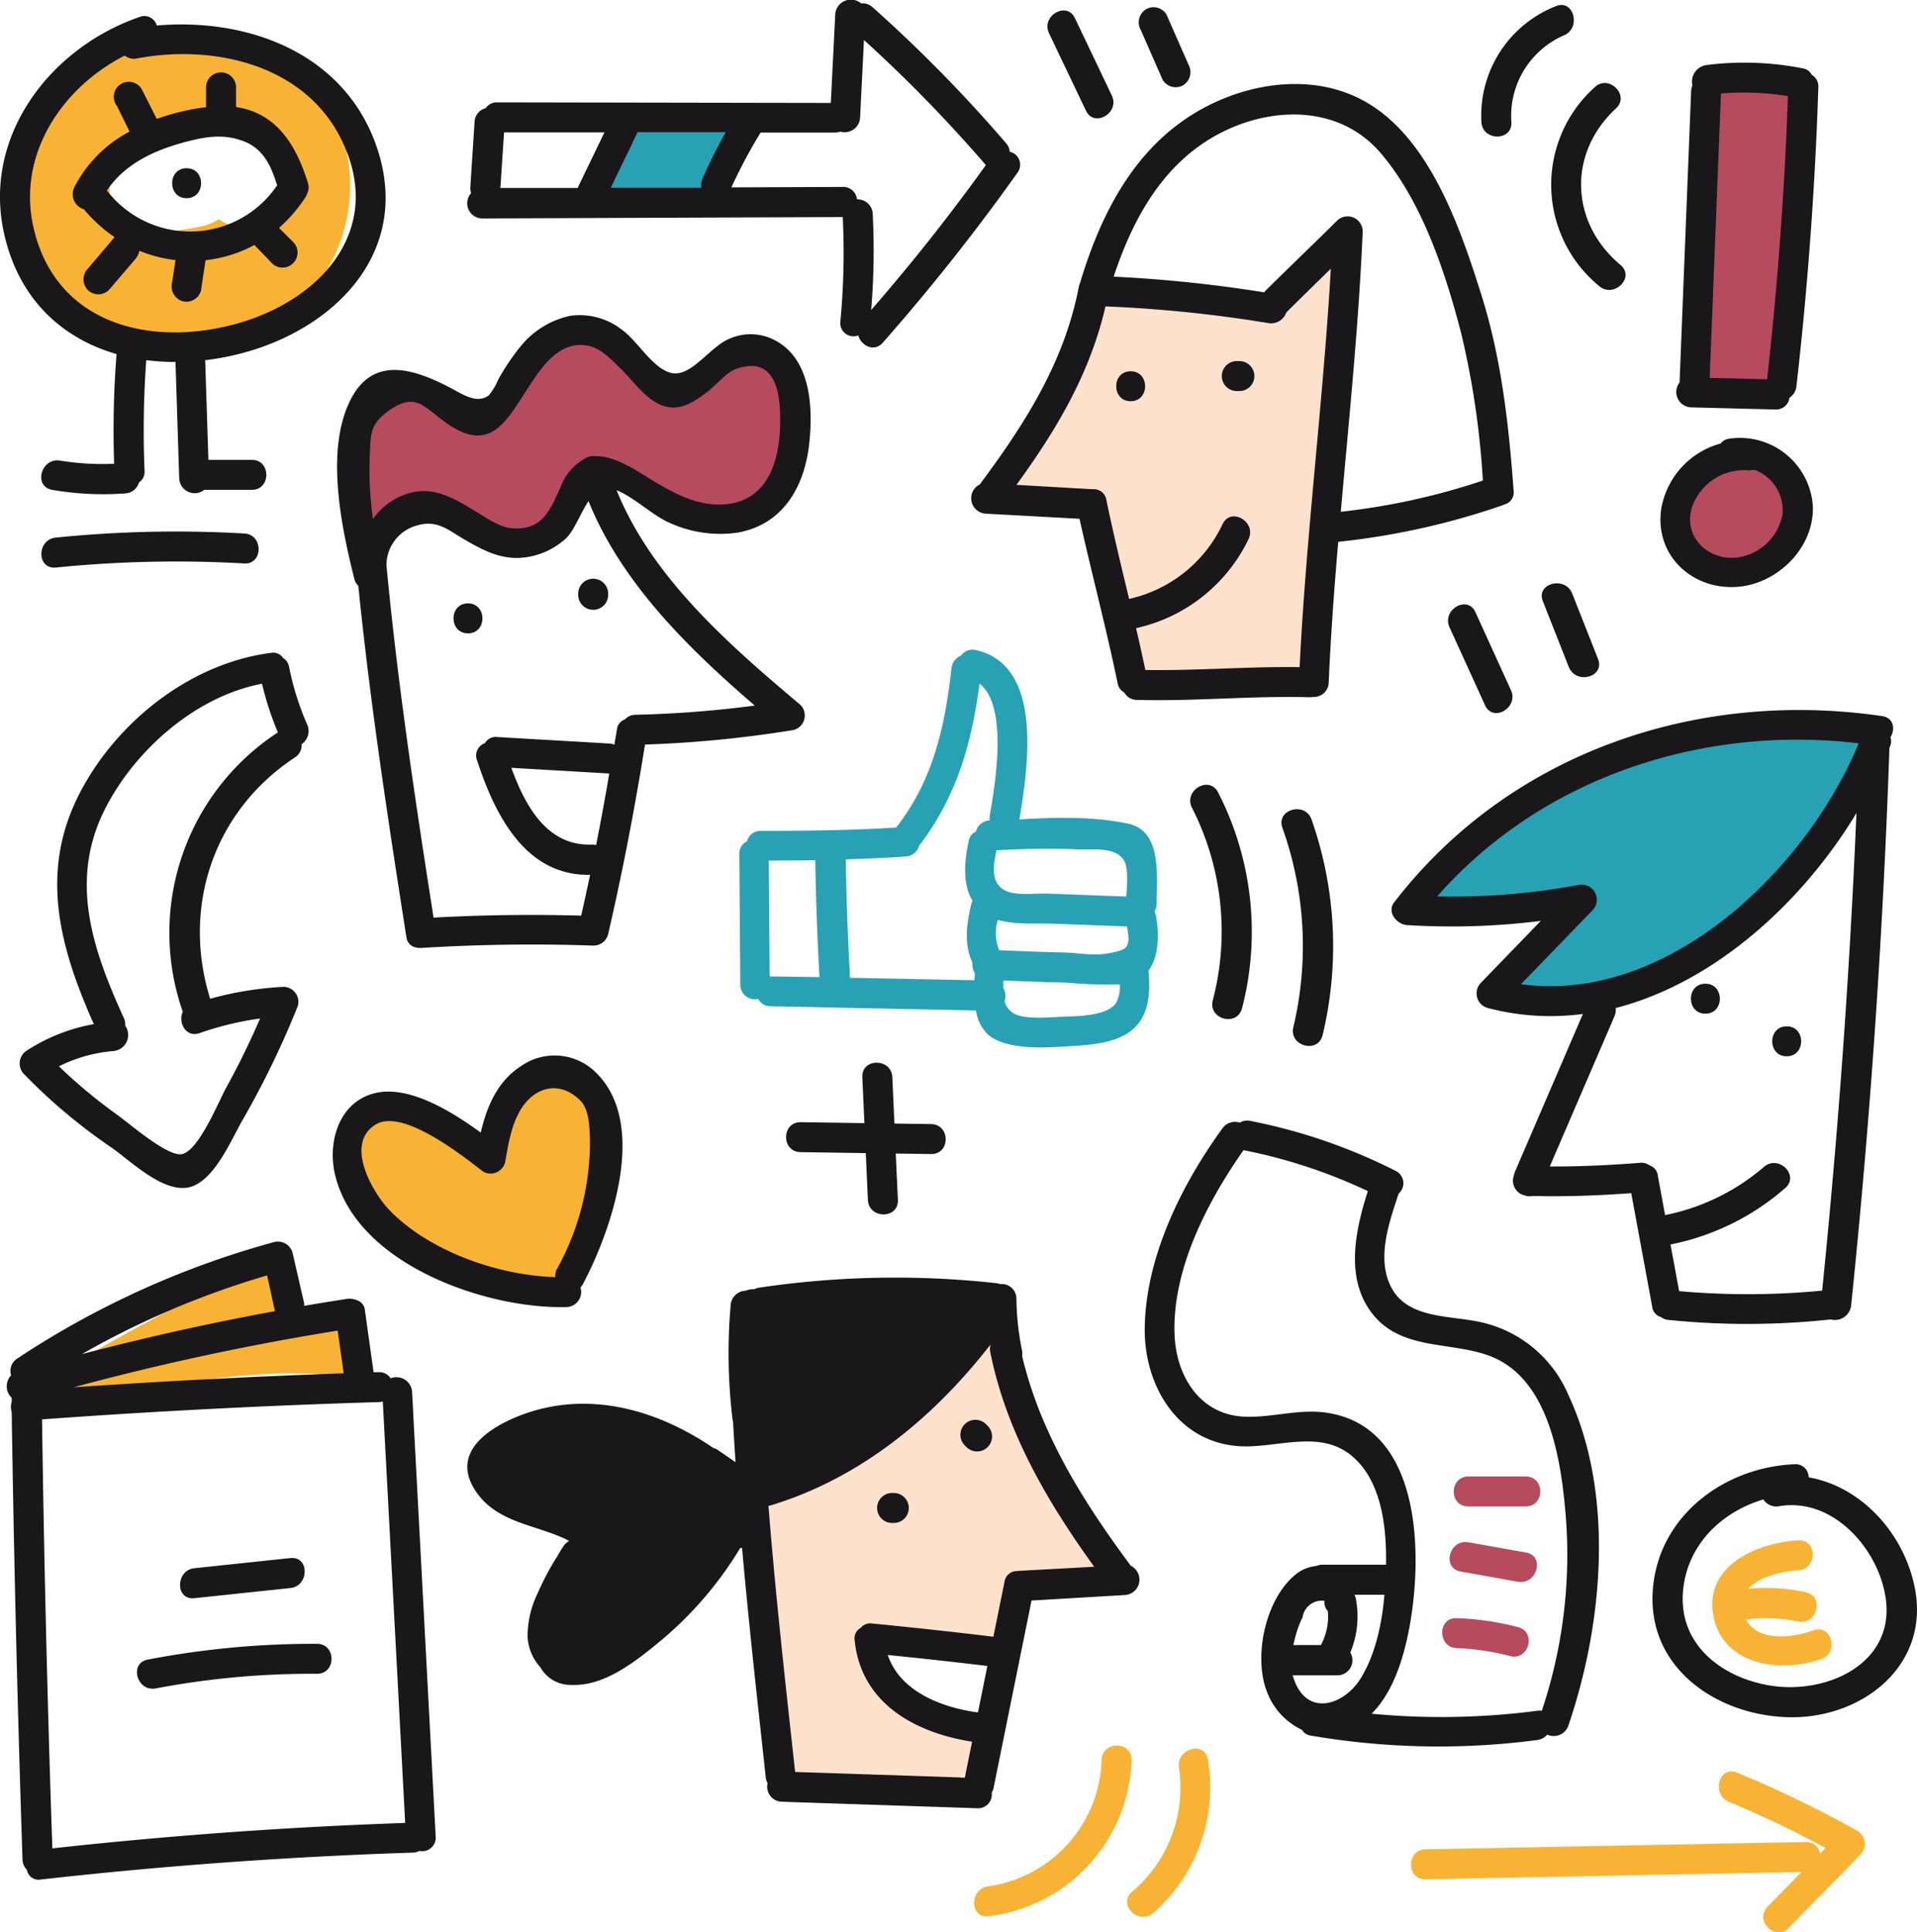 <svg xmlns="http://www.w3.org/2000/svg" viewBox="0 0 262.16 264.27"><defs><style>.cls-1{fill:#28a1b4;}.cls-2{fill:#f8b334;}.cls-3{fill:#a41f35;opacity:0.8;}.cls-4{fill:#fce2cd;}.cls-5{fill:#1a171b;}</style></defs><title>Asset 40</title><g id="Layer_2" data-name="Layer 2"><g id="Capa_1" data-name="Capa 1"><path class="cls-1" d="M86.33,16.91a43.77,43.77,0,0,0-5.7,11L97.17,28a2.79,2.79,0,0,0,1.74-.38,2.78,2.78,0,0,0,.8-1.4l3.38-10.12q-8.55.19-17.1-.28"/><path class="cls-2" d="M6.82,188.38Q22.76,178.91,39.57,171l.79,8,8.24.15a63,63,0,0,0,.64,9.6c-13.52-2.93-27.58,2.27-41.34.91-.77-.08-1.79-.72-1.32-1.33"/><path class="cls-2" d="M77.07,176a40.77,40.77,0,0,0,4.65-19.92c-.09-3.39-1.06-7.38-4.24-8.56-2.42-.9-5.22.33-6.91,2.28s-2.52,4.49-3.3,6.95q-7.18-3.38-14.62-6.18a2.44,2.44,0,0,0-1.6-.21,2.21,2.21,0,0,0-1,.92,11.89,11.89,0,0,0,2,15.34c3.86,3.24,8.38,6.88,13.25,8.16,4.19,1.11,9.06-.28,12.55,2.29"/><path class="cls-3" d="M233.34,13.15l-3.25,41a53.44,53.44,0,0,1,13,1.51A248.14,248.14,0,0,0,246,13.84c0-1.68-.31-3.72-1.86-4.35a4.25,4.25,0,0,0-2.31,0,87.36,87.36,0,0,0-9.37,2.18"/><path class="cls-3" d="M237.72,62.66A14.36,14.36,0,0,0,230,65.31a4.89,4.89,0,0,0-2.27,3.12,5.75,5.75,0,0,0,.65,2.88,15.18,15.18,0,0,0,2.83,4.85A7.85,7.85,0,1,0,236,62.87"/><path class="cls-2" d="M41.56,9.73A19.55,19.55,0,0,0,23.64,4.63,19.48,19.48,0,0,0,9.23,10,24.52,24.52,0,0,0,2.11,27.61c0,5,1.43,10.22,4.93,13.81,4.18,4.29,10.52,5.63,16.5,6a30.28,30.28,0,0,0,6.84-.2c8.58-1.42,15.48-9,17.09-17.56A22.52,22.52,0,0,0,41.56,9.73ZM38.33,28.19c-1.64,2.59-5.68,3.8-8.28,1.86l-.1-.08a6.51,6.51,0,0,1-1.82.84c-1.95.55-4,.63-5.93,1.19-6.72,1.91-10-7.9-4.24-11.12s12.78-5.22,18.5-1C39.08,21.84,40.18,25.27,38.33,28.19Z"/><path class="cls-4" d="M135.59,179.54A200.81,200.81,0,0,1,111,198.74c-2.93,1.94-6.08,4-7.41,7.26-.94,2.3-.83,4.88-.66,7.36a215.22,215.22,0,0,0,3.68,27.52,3.67,3.67,0,0,0,.76,1.87,3.72,3.72,0,0,0,2.44.83c4.41.39,8.82.79,13.24,1,2.74.12,5.66.13,8-1.33s3.55-4.94,1.78-7l-8.05-4c-3.19-1.59-6.95-4.37-5.94-7.79a77.61,77.61,0,0,0,18.43,1,32.16,32.16,0,0,0,2.4-9.36A60.87,60.87,0,0,0,153,215.7a97.35,97.35,0,0,1-17.52-36.52"/><path class="cls-5" d="M122,208.31h.23a2,2,0,0,0,0-4.1H122a2,2,0,0,0,0,4.1Z"/><path class="cls-5" d="M153.8,218.17a2.11,2.11,0,0,0,.85-4c-6.47-8.7-12.37-18.07-14.87-28.7a2.17,2.17,0,0,0,0-.7,37.26,37.26,0,0,1-.78-7.13,2,2,0,0,0-2.22-2,2.25,2.25,0,0,0-.54-.13,126.25,126.25,0,0,0-32.44.62,2,2,0,0,0-.64.21,2.44,2.44,0,0,0-1.16.2,2.12,2.12,0,0,0-2.08,2,75.77,75.77,0,0,0,.25,15.54,2.28,2.28,0,0,0,.08.35q.15,2.79.34,5.57l-2.45-1.69a1.59,1.59,0,0,0-.56-.24c-8-5.47-17.87-8.18-27.33-4.1-4,1.74-8.22,4.91-5.45,9.58,2.89,4.86,8.58,4.91,13,7.19l-.05.08a2.16,2.16,0,0,0-.66.62,14.43,14.43,0,0,0-.88,1.45l-.14.2a36.73,36.73,0,0,0-2.52,4.79,13.43,13.43,0,0,0-1.4,6,6.74,6.74,0,0,0,1.75,4.17,4.73,4.73,0,0,0,4.27,2.41c4.6.21,9-3.41,12.34-6.17A50.52,50.52,0,0,0,101.07,212a2.18,2.18,0,0,0,.11-.23l.3-.06c.93,10.47,2.1,20.92,3.24,31.37a2.19,2.19,0,0,0,.25.82,2.06,2.06,0,0,0,1.94,2.54l26.71.89a1.88,1.88,0,0,0,2-2.14,2,2,0,0,0,.26-.65q2.59-12.81,5.19-25.62Zm-66.7-10.94s0-.09,0-.14h0Zm46.64,27c-5-.68-10.67-2.88-12.33-7.86q6.82.68,13.62,1.5Zm5.37-19.34a1.71,1.71,0,0,0-1.74,1.47l-1.52,7.51q-8.28-1-16.59-1.81a1.67,1.67,0,0,0-1.54.59,1.63,1.63,0,0,0-.84,1.72c.87,8.63,8.31,12.65,16.06,13.86l-1,4.91-23.2-.77c-1.33-12.13-2.69-24.27-3.65-36.43l.19,0c12.31-3.69,22.36-12,30.15-22l0,.14a2.16,2.16,0,0,0,0,.87c2.16,10.84,7.8,20.48,14.21,29.35l-10.33.56Z"/><path class="cls-5" d="M134.84,194.8a2,2,0,1,0-2.9,2.9l.23.23a2,2,0,0,0,2.9-2.9Z"/><path class="cls-3" d="M49.9,72.81a39.7,39.7,0,0,1-.83-11.48c.27-3.64,1.87-8.05,5.5-8.41,4.17-.42,7.25,5,11.41,4.51S71.2,51.2,74.08,48a8.58,8.58,0,0,1,12.59.53c1.31,1.7,2.1,4,4.1,4.83,4.49,1.76,7.78-6.15,12.58-5.7a5.42,5.42,0,0,1,4.25,3.75,15.93,15.93,0,0,1,.56,5.92c-.09,3-.2,6.17-1.32,9s-3.48,5.38-6.49,5.85C95,73,91.11,67.69,86.48,65c-2-1.19-4.75-1.84-6.66-.45-2.26,1.65-2.11,5.17-3.91,7.31C73.86,74.3,70,74.16,67,73s-5.63-3.17-8.76-3.85-7.1.64-7.74,3.77"/><path class="cls-5" d="M79.07,81.21v.15a2,2,0,0,0,4.1,0v-.15a2,2,0,1,0-4.1,0Z"/><path class="cls-5" d="M64,82.53c-2.64,0-2.64,4.1,0,4.1S66.63,82.53,64,82.53Z"/><path class="cls-5" d="M105.28,46.22a7.13,7.13,0,0,0-5.61.15c-2.69,1.15-5.25,5.4-8,4.61-2.54-.73-4.51-4.41-6.7-5.94a9.36,9.36,0,0,0-7-1.84,11.94,11.94,0,0,0-6.73,4.12,31,31,0,0,0-3.1,4.59,8.72,8.72,0,0,1-1.29,2.16c-1.66,1.24-3.57-.15-5.37-1.08-4.82-2.5-10.47-4.44-13.56,1.73-3.46,6.89-1.24,17.33.52,24.4a1.93,1.93,0,0,0,.56,1c1.63,16.12,4.06,32,6.58,48.07A1.6,1.6,0,0,0,57,129.61a2.1,2.1,0,0,0,.59.05c7.86-.48,15.69-.6,23.56-.32a2.07,2.07,0,0,0,2-1.5c2-8.63,3.66-17.28,5.06-26a158.48,158.48,0,0,0,20.36-2,2.06,2.06,0,0,0,.9-3.42c-9.66-8.13-20.3-17.37-25.15-29.37,2.35.93,5,3.49,7.16,4.42a16.65,16.65,0,0,0,9.4,1.38c6-1.07,8.95-5.94,9.72-11.62C111.26,56,111.05,48.59,105.28,46.22ZM81.52,115.59a2.11,2.11,0,0,0-.6-.07c-6.16.23-9.12-5.38-11-10.5l13.4.78h0C82.77,109.07,82.17,112.33,81.52,115.59Zm21.7-19.08a151.49,151.49,0,0,1-16.33,1.26,1.93,1.93,0,0,0-1.43.63,1.62,1.62,0,0,0-1.09,1.38c-.11.7-.24,1.39-.35,2.08a2.16,2.16,0,0,0-.69-.16L68,100.81a1.73,1.73,0,0,0-1.69.84A1.79,1.79,0,0,0,65.24,104c2.39,7.3,6.55,15.85,15.46,15.65-.39,1.86-.8,3.73-1.22,5.59q-10.11-.28-20.19.27c-2.51-16.06-4.91-32-6.44-48.19A5.64,5.64,0,0,1,57,71.88c2.58-.76,4,.37,6.07,1.65C65.58,75,68,76.42,71,76.31a10.19,10.19,0,0,0,6.3-2.58c1.16-1,2.05-3.48,3.18-5.19C85,79.73,94.11,88.66,103.22,96.51ZM98.94,69c-4.2.24-7.9-2.17-11.31-4.28-2.38-1.47-4.39-2.37-6.12-2.31a2.33,2.33,0,0,0-1.68.4,7.36,7.36,0,0,0-3.16,3.79c-1.35,2.92-2.34,5.83-6.34,5.68-1.92-.07-3.59-1.31-5.16-2.26-2.5-1.51-5.17-3.22-8.23-2.78A9,9,0,0,0,51,71a49.56,49.56,0,0,1-.45-8.24C50.7,59.3,50.51,58,53.42,56,56.9,53.67,58,55.69,61,57.83c6.23,4.41,8.32-.41,11.55-5.29,1.77-2.67,4.2-6.12,8.07-5.2,1.72.41,3.13,2,4.33,3.15,1.79,1.76,3.7,4.67,6.36,5.18,2.08.4,3.9-.92,5.46-2.1,1.17-.89,2.54-2.64,3.92-3.12,5.31-1.85,6,3.26,6,6.76C106.76,62.5,105.28,68.61,98.94,69Z"/><path class="cls-1" d="M255.39,99.3a71.16,71.16,0,0,0-50.08,12.08c-4.75,3.33-9.21,7.42-11.48,12.75a171.29,171.29,0,0,0,22.79-.31A35.14,35.14,0,0,0,205,135.51a47.27,47.27,0,0,0,52.13-36.64"/><path class="cls-5" d="M190.64,123.45c-1,1.33.4,3,1.77,3.08a98.22,98.22,0,0,0,18.3-.57l-8.2,8.48a2.07,2.07,0,0,0,.9,3.42,33.66,33.66,0,0,0,13.06.83l-9.39,21.81s0,.08,0,.12a2.12,2.12,0,0,0-.1.32v0a2.07,2.07,0,0,0,1.6,2.59,1.77,1.77,0,0,0,1,.05c4.49.12,9-.05,13.5-.38l2.87,15.55a1.67,1.67,0,0,0,1.19,1.4,2.1,2.1,0,0,0,1.05.39,106.2,106.2,0,0,0,22.17-.07,2.23,2.23,0,0,0,2.79-1.89q3.93-38,5.24-76.28l.08-.2a1.76,1.76,0,0,0,.06-1.25c.67-1.09.47-2.66-1.12-2.9C232.07,94.24,206.42,102.94,190.64,123.45Zm58.55,53.08a105.68,105.68,0,0,1-19.56.07l-1.18-6.38a33.82,33.82,0,0,0,15.69-7.72c2-1.73-.91-4.61-2.9-2.9a29.6,29.6,0,0,1-13.53,6.6l-1-5.42a1.67,1.67,0,0,0-1.17-1.4,1.79,1.79,0,0,0-1.26-.33c-4.1.32-8.23.52-12.34.5L220.79,139a2.14,2.14,0,0,0,.16-1.12c13.57-3.5,25.56-14.47,32.93-26.67Q252.5,143.91,249.19,176.53Zm5-74.86C247,119,228,137.35,208,134.62l9.82-10.15a2.07,2.07,0,0,0-2-3.42,93.49,93.49,0,0,1-19.28,1.56C210.85,106.33,232.83,99.13,254.19,101.67Z"/><path class="cls-5" d="M233.22,134.55c-2.64,0-2.64,4.1,0,4.1S235.86,134.55,233.22,134.55Z"/><path class="cls-5" d="M244.34,144.48c2.64,0,2.64-4.1,0-4.1S241.7,144.48,244.34,144.48Z"/><path class="cls-4" d="M183,32.43q-3.22,3.76-6.78,7.2a7.93,7.93,0,0,1-3.15,2.15,8.22,8.22,0,0,1-3,.1l-19.55-1.82q-7,15.17-15,29.82l13.05.66a2.88,2.88,0,0,1,3.34,3l3.84,20.72a143.81,143.81,0,0,1,24.78-1.75c-4-20.07,4.88-40.65,3.15-61"/><path class="cls-5" d="M152.84,93.44a1.75,1.75,0,0,0,.93,1.29,1.92,1.92,0,0,0,1.7,1c7.88.22,15.75-.58,23.63-.36a2.17,2.17,0,0,0,.53-.05,2,2,0,0,0,2.08-2c.28-6.42.75-12.82,1.3-19.21a100.86,100.86,0,0,0,22.48-5l.22-.1A1.7,1.7,0,0,0,207,67.17c-.67-9.12-1.67-18.16-4.44-26.92-2.87-9.1-7.08-21.51-16-26.43-7.77-4.29-17.81-2.22-24.77,2.69-7.51,5.29-11.56,13.72-14.12,22.3a2.22,2.22,0,0,0-.14.45c-2,10.31-7.34,18.67-13.54,27a2.11,2.11,0,0,0,.85,4l12.79.7C149.29,78.43,151.28,85.88,152.84,93.44Zm11.53-73.73c7.37-5.07,18.13-6.13,24.43,1.21,5.68,6.62,8.91,16.45,11.06,24.81a115.58,115.58,0,0,1,2.93,20A93.09,93.09,0,0,1,183.36,70c1.13-12.78,2.45-25.55,3-38.38a2.07,2.07,0,0,0-3.5-1.45c-3.31,3.3-6.7,6.51-10,9.81a187.86,187.86,0,0,0-20.56-2.14C154.62,30.83,158.14,24,164.37,19.71Zm-13.19,22.2a181.51,181.51,0,0,1,22.31,2.29,2.19,2.19,0,0,0,2.41-1.45c2-2,4.06-4,6.1-6C180.94,55,178.63,73,177.73,91.25c-7-.1-14.06.5-21.1.39q-.6-2.87-1.27-5.72a22.43,22.43,0,0,0,15.38-12.17c1.14-2.36-2.39-4.45-3.54-2.07a18.62,18.62,0,0,1-12.79,10.24c-1.08-4.5-2.17-9-3.11-13.54a1.72,1.72,0,0,0-1.73-1.47l-.24,0L139,66.32C144.48,58.8,149.08,51.06,151.18,41.91Z"/><path class="cls-5" d="M154.62,54.88c2.64,0,2.64-4.1,0-4.1S152,54.88,154.62,54.88Z"/><path class="cls-5" d="M169.14,53.49h.35a2,2,0,0,0,0-4.1h-.35a2,2,0,0,0,0,4.1Z"/><path class="cls-1" d="M135.18,141.56c2.54,2.1,7.79,1.75,10.82,1.56s7.09-.36,9.31-2.7c1.92-2,2-5,1.75-7.66,1.5-2,1.45-5.27,1-7.6a2.15,2.15,0,0,0-.17-.49,2,2,0,0,0,.28-1c0-3.78.79-10-3.87-11s-9.92-.89-14.89-.59c1.18-7.14,3.31-21-5.89-23.15a1.94,1.94,0,0,0-2.09.74,2.11,2.11,0,0,0-1.31,1.75c-.9,8-2.5,15.3-7.56,21.77l0,0c-6.17.39-12.33.45-18.51.46a1.87,1.87,0,0,0-1.89,1.43,1.83,1.83,0,0,0-1.05,1.75l.13,17.86a2,2,0,0,0,2.45,1.95,1.9,1.9,0,0,0,1.72,1l28.06.57A5.59,5.59,0,0,0,135.18,141.56Zm17.45-4.38c-1.21,1.84-5.5,1.81-7.34,1.89s-5.07.39-6.57-.41a2.66,2.66,0,0,1-1.33-1.71,2.32,2.32,0,0,0-.19-1.84c0-.34,0-.68.06-1,2.84.12,5.68.23,8.53.29a62.74,62.74,0,0,0,7.34.24A4.48,4.48,0,0,1,152.63,137.18Zm-1-6.8c-1.75.38-4.07,0-5.87-.09-3-.07-6.08-.18-9.12-.32a6.12,6.12,0,0,1-.18-4.15c2.41.7,5.28.44,7.66.53l10,.37C154.74,129.84,154,129.89,151.66,130.39Zm-4.08-14.2c1.87.08,5-.39,6.16,1.5.61,1,.42,3.33.33,4.95l-10.7-.4c-1.63-.06-4.1.29-5.62-.31-2.42-1-1.83-3.65-1.45-5.62C140.07,116.1,143.82,116,147.58,116.19Zm-42.22,17.37h-.08q-.06-7.92-.12-15.84,3.18,0,6.36-.06.13,8,.58,16ZM133,123.22a2.15,2.15,0,0,0-.19.51c-.62,2.69-1,5.38.17,7.92a2.32,2.32,0,0,0,.33,1.43c0,.33,0,.68-.06,1l-17-.34q-.46-8.09-.59-16.2c2.73-.08,5.46-.19,8.18-.39a2,2,0,0,0,1.86-1.48c5.16-6.74,7.17-14,8.26-22.17,4.08,3.2,2,14.49,1.39,18.09a2.21,2.21,0,0,0,0,.63h0a2,2,0,0,0-1.87,1.51,1.7,1.7,0,0,0-1,1.33C131.87,117.76,131.62,120.94,133,123.22Z"/><path class="cls-5" d="M210.23,238a2.13,2.13,0,0,0,1.37-.74,2.11,2.11,0,0,0,2.88-1.23c4.73-13.83,6.37-31.61,0-45.24a17,17,0,0,0-12.88-10.12c-3.84-.71-9.12-.5-11.28-4.48s-.34-9,.95-12.93a1.88,1.88,0,0,0-.39-3.1A76.3,76.3,0,0,0,171,153.32a2,2,0,0,0-1.45.23,2.11,2.11,0,0,0-2.38.79c-5.59,7.71-10.5,17.59-10.62,27.32-.1,7.75,4.37,15.44,12.65,16.13,5.14.43,11.09-2.37,15.56,1.26,4,3.24,4.79,9.26,4.79,14.07,0,.29,0,.6,0,.9h-8.68a2.08,2.08,0,0,0-.85.17,5.35,5.35,0,0,0-2.83,1.16c-4.24,3.44-5.93,11.63-3.74,16.51a9.38,9.38,0,0,0,4.59,4.74,1.69,1.69,0,0,0,1.25.8A103.48,103.48,0,0,0,210.23,238Zm-32.09-16.85a2.67,2.67,0,0,1,3-2.19,1.71,1.71,0,0,0,.45,1.41,8.19,8.19,0,0,1-.95,4.64h-3.76c.06-.32.13-.62.21-.92A15,15,0,0,1,178.14,221.19Zm-1.35,8h6.16a2.06,2.06,0,0,0,1.71-3.12,12.79,12.79,0,0,0,.76-7.34,2.06,2.06,0,0,0-.19-.56h4.1c-.35,4-1.22,8.11-3.23,11.41-2.24,3.67-7.4,5.44-9.2,0C176.86,229.43,176.82,229.29,176.79,229.14Zm10.78,5.26c3-3,4.39-7.7,5.14-11.64,1.87-9.86,1.86-27.73-11.44-29.56-3.8-.52-7.5.77-11.28.55-6-.36-9.14-5.62-9.36-11.19-.36-8.84,4.43-18.14,9.43-25.25a72.48,72.48,0,0,1,17,5.6c-1.68,5.24-3.1,11.69.39,16.47,3.86,5.29,10.43,4.07,15.91,5.94,8.54,2.91,10.15,14.47,10.78,22.2A67.21,67.21,0,0,1,210.85,234a2,2,0,0,0-.63,0A100.81,100.81,0,0,1,187.57,234.4Z"/><path class="cls-3" d="M200.79,206.05h7.87c2.64,0,2.64-4.1,0-4.1h-7.87C198.15,202,198.14,206.05,200.79,206.05Z"/><path class="cls-3" d="M208.71,212.36l-7.9-1.41c-2.58-.46-3.69,3.49-1.09,4l7.9,1.41C210.2,216.77,211.3,212.82,208.71,212.36Z"/><path class="cls-3" d="M207.61,222.56a38.79,38.79,0,0,0-8.4-1.23c-2.64-.1-2.63,4,0,4.1a33.56,33.56,0,0,1,7.31,1.09C209.07,227.18,210.16,223.23,207.61,222.56Z"/><path class="cls-5" d="M261.91,217.45c-1.37-7.51-7.23-14.1-14.56-15.38a1.81,1.81,0,0,0-2-1.79c-9.75.44-18.78,7.27-19.34,17.53-.57,10.48,8.9,16.83,18.58,17.07C254.47,235.13,263.82,228,261.91,217.45Zm-20,13.07c-6.51-1.13-12.29-5.58-11.76-12.71.47-6.43,5.23-11,11-12.72a2.1,2.1,0,0,0,2.15.93c7.24-1.24,13.41,5.61,14.53,12.26C259.4,227.52,249.78,231.88,241.91,230.52Z"/><path class="cls-2" d="M248,223c-2.8,1-7.58,1.65-9.22-1.48a20.8,20.8,0,0,1,7.1.27c2.57.55,3.67-3.4,1.09-4a25.87,25.87,0,0,0-7.88-.48c1.54-1.75,4.84-2.4,6.83-2.52,2.62-.15,2.64-4.25,0-4.1-5.46.31-12.77,3.33-11.63,10.13,1.18,7,9.23,8.09,14.79,6.08C251.54,226.08,250.48,222.11,248,223Z"/><path class="cls-5" d="M127.32,153.75l-5-.07-.29-6.35c-.12-2.63-4.22-2.64-4.1,0l.28,6.29-8.73-.13c-2.64,0-2.64,4.06,0,4.1l8.92.13.29,6.41c.12,2.63,4.22,2.64,4.1,0l-.29-6.35,4.82.07C130,157.89,130,153.79,127.32,153.75Z"/><path class="cls-5" d="M231.23,55.72l11.54.29a1.84,1.84,0,0,0,1.95-1.61,2.09,2.09,0,0,0,.95-1.55q2.33-20.39,3-40.9a1.79,1.79,0,0,0-.89-1.7,1.72,1.72,0,0,0-1.29-.91,41.29,41.29,0,0,0-13.15-.44,2.29,2.29,0,0,0-1.89,2.79,2.13,2.13,0,0,0-.18.78l-1.58,39.84A2.11,2.11,0,0,0,231.23,55.72Zm13.28-42.58q-.69,19.42-2.85,38.74l-7.85-.2,1.54-38.89A37.49,37.49,0,0,1,244.51,13.15Z"/><path class="cls-5" d="M238.12,80.22c5.31-.68,10-5.5,9.8-11A10,10,0,0,0,236.5,60a1.66,1.66,0,0,0-1.18.66,11.22,11.22,0,0,0-8.12,8.84C226.16,76.1,231.71,81,238.12,80.22Zm-6.67-11a7.53,7.53,0,0,1,7.66-4.89,2,2,0,0,0,.75-.1,5.93,5.93,0,0,1,3.91,6.06,7.27,7.27,0,0,1-6.53,6C233.27,76.51,230.09,73.18,231.44,69.2Z"/><path class="cls-5" d="M203.09,96.47c1.09,2.4,4.63.32,3.54-2.07l-4.86-10.67c-1.09-2.4-4.63-.32-3.54,2.07Z"/><path class="cls-5" d="M211,82.25l3.55,9c1,2.43,4.93,1.37,4-1.09l-3.55-9C214,78.73,210,79.79,211,82.25Z"/><path class="cls-5" d="M71.33,145.77c-3.3,2.1-4.73,5.53-5.59,9.14-4.37-3.17-10.63-7-15.42-5.09-4.21,1.65-5.47,6.74-4.51,10.81,2.88,12.29,20.62,18.44,31.67,18.15a2.06,2.06,0,0,0,1.9-2.68,2.12,2.12,0,0,0,.35-.48c3.91-7.41,9-22,1.68-29A8,8,0,0,0,71.33,145.77Zm4.85,27.78a2,2,0,0,0-.24,1.13c-7.83-.22-17.24-3.53-22.68-9.16-2.2-2.28-6.26-9.05-1.87-11.72,3.7-2.25,11.92,4.33,14.68,6.45a2.06,2.06,0,0,0,3-1.23c.46-2.6.87-5.36,2.36-7.6,2-2.93,5.36-3.56,8-.81,1.24,1.29,1.22,4.17,1.25,5.72A35.89,35.89,0,0,1,76.18,173.55Z"/><path class="cls-5" d="M53.42,188.53a1.79,1.79,0,0,0-1.66-.84l-.67,0-1.2-8.59c-.17-1.18-1.55-1.58-2.52-1.43q-2.89.45-5.78.94a2.26,2.26,0,0,0,0-.37L40,171.32a2.08,2.08,0,0,0-2.52-1.43A121.35,121.35,0,0,0,2.36,185.82a2,2,0,0,0-.84,2.3,2.18,2.18,0,0,0,.08,3.08c0,.18,0,.36,0,.54a2.35,2.35,0,0,0,0,1.4q.46,30.62,1.48,61.22a2,2,0,0,0,.6,1.39,1.62,1.62,0,0,0,1.89,1.33q25.37-2.85,50.89-3.68a2.09,2.09,0,0,0,.9-.23,1.85,1.85,0,0,0,2.22-2l-3.23-60.87A2.14,2.14,0,0,0,53.42,188.53Zm-1.07,3.15,3.06,57.66q-24.19.83-48.25,3.48-1-29.33-1.41-58.68,23-1.67,46-2.36A2.16,2.16,0,0,0,52.35,191.69Zm-42.23-1.94A353.7,353.7,0,0,1,46.18,182l.82,5.84Q28.54,188.49,10.12,189.75Zm1.07-4.52a117.49,117.49,0,0,1,25.34-10.77l1.07,4.89Q24.28,181.78,11.18,185.22Z"/><path class="cls-5" d="M26.57,218.6l13.14-1.39c2.6-.27,2.63-4.38,0-4.1L26.57,214.5C24,214.78,23.94,218.88,26.57,218.6Z"/><path class="cls-5" d="M21.3,230.94a114.1,114.1,0,0,1,22.06-2c2.64,0,2.64-4.08,0-4.1A119.84,119.84,0,0,0,20.21,227C17.62,227.48,18.72,231.43,21.3,230.94Z"/><path class="cls-2" d="M150.65,240.73A18,18,0,0,1,135.18,258c-2.59.32-2.62,4.42,0,4.1a22.22,22.22,0,0,0,19.57-21.32C154.82,238.1,150.72,238.1,150.65,240.73Z"/><path class="cls-2" d="M161.23,241.76a18.64,18.64,0,0,1-6.42,17c-2,1.74.92,4.63,2.9,2.9a22.82,22.82,0,0,0,7.47-21C164.78,238.08,160.83,239.18,161.23,241.76Z"/><path class="cls-2" d="M254.05,250.45a150.51,150.51,0,0,0-16.53-8c-2.44-1-3.5,3-1.09,4a140.18,140.18,0,0,1,13.22,6.32l-.76.77a1.84,1.84,0,0,0-1.94-1.59l-52,1c-2.64.05-2.64,4.15,0,4.1l51.42-1-4.64,4.74c-1.85,1.89,1.05,4.79,2.9,2.9l9.77-10A2.07,2.07,0,0,0,254.05,250.45Z"/><path class="cls-5" d="M42,99.08a37.88,37.88,0,0,1-2.47-7.9A1.77,1.77,0,0,0,38.71,90a1.59,1.59,0,0,0-1.65-.7c-11,1.41-21.1,9.4-26.16,19.19-5.6,10.82-2.7,21.17,1.93,31.59a24.8,24.8,0,0,0-9.14,3.6,2.08,2.08,0,0,0-.42,3.22,76.9,76.9,0,0,0,12,10.08c2.69,1.88,7.47,6.64,11.07,5.27,3.2-1.22,5.33-6.47,6.9-9.17a122.41,122.41,0,0,0,7.5-15.51,2.06,2.06,0,0,0-2-2.59,46.31,46.31,0,0,0-10,1.63c-3.9-12.51.43-25.64,11.58-33a2,2,0,0,0,.93-1.82A2.17,2.17,0,0,0,42,99.08ZM25,138.4c-.68,1.43.39,3.56,2.29,2.91a42.32,42.32,0,0,1,8.28-2c-1.38,3.18-2.89,6.3-4.57,9.34-1.2,2.19-3.77,8.63-6.07,9.2-1.93.48-7.21-4.17-9-5.44a70.64,70.64,0,0,1-7.87-6.56,20.36,20.36,0,0,1,7.5-2.09,2.21,2.21,0,0,0,1.57-3.46,2.13,2.13,0,0,0-.19-1.05c-4.3-9.42-7.56-18.9-2.51-28.73,4.11-8,12.36-15.28,21.4-17A42.65,42.65,0,0,0,38,100.18,32.73,32.73,0,0,0,25,138.4Z"/><path class="cls-5" d="M15.94,48.43a132.93,132.93,0,0,0-.33,15A35.8,35.8,0,0,1,8.21,63c-2.58-.43-3.69,3.52-1.09,4a41,41,0,0,0,10,.49A2.05,2.05,0,0,0,19,66a1.77,1.77,0,0,0,.77-1.62A132.9,132.9,0,0,1,20,49.26a30.87,30.87,0,0,0,4,.25l.51,16A2.12,2.12,0,0,0,27.94,67h6.5c2.64,0,2.64-4.1,0-4.1H28.5l-.44-13.63a36.8,36.8,0,0,0,5-.95C46.33,44.8,56.57,33.9,51.34,19.6,46.76,7.1,33.73,2.43,21.44,3.49a1.76,1.76,0,0,0-2.35-1.17C7,6.49-2.23,18.37.47,31.53,2.38,40.79,8.41,46.26,15.94,48.43ZM17.06,7.6A2,2,0,0,0,18.7,8c10.55-2,23.1.83,28.1,11.32,5.9,12.36-3.22,22-14.86,25.07S7.58,44.25,4.58,31.12C2.32,21.17,8.44,12,17.06,7.6Z"/><path class="cls-5" d="M11.48,28.63a20.37,20.37,0,0,0,4.22,3.83l-.05,0L12,36.76a2.1,2.1,0,0,0,0,2.9,2.07,2.07,0,0,0,2.9,0l3.62-4.24a2.41,2.41,0,0,0,.54-1.12A18.44,18.44,0,0,0,24,35.57l-.47,3.11a2.12,2.12,0,0,0,1.43,2.52,2.07,2.07,0,0,0,2.52-1.43l.63-4.18a18.12,18.12,0,0,0,6.68-2.08L37.19,36a2.05,2.05,0,1,0,2.9-2.9l-1.93-1.93A20.45,20.45,0,0,0,41.76,27a2.09,2.09,0,0,0,.26-.56A1.85,1.85,0,0,0,42.1,25c-1.77-5.75-4.67-9.6-9.82-10.36,0,0,0-.08,0-.12V11.95a2,2,0,1,0-4.1,0v2.62s0,.08,0,.12l-.29,0a32.49,32.49,0,0,0-6.46,1.57l-1.94-3.85A2.05,2.05,0,1,0,16,14.5L17.72,18a17.71,17.71,0,0,0-7.58,7.66A2.16,2.16,0,0,0,11.48,28.63Zm13.64-9.15c2.84-.76,5.31-1.23,8.1-.2s3.83,3.35,4.68,6.07a14.36,14.36,0,0,1-23.28.71C17,22.51,20.9,20.62,25.13,19.48Z"/><path class="cls-5" d="M25.52,27.11c2.64,0,2.64-4.1,0-4.1S22.88,27.11,25.52,27.11Z"/><path class="cls-5" d="M7.64,77.63a163.23,163.23,0,0,1,25.75-.56c2.64.15,2.63-4,0-4.1a163.23,163.23,0,0,0-25.75.56C5,73.79,5,77.89,7.64,77.63Z"/><path class="cls-5" d="M163,110.47a37.22,37.22,0,0,1,2.85,26.37c-.65,2.56,3.3,3.65,4,1.09a41.73,41.73,0,0,0-3.26-29.53C165.37,106,161.83,108.12,163,110.47Z"/><path class="cls-5" d="M176.87,140.51c-.6,2.57,3.35,3.66,4,1.09a52.21,52.21,0,0,0-1.51-29.51c-.86-2.47-4.83-1.41-4,1.09A48.1,48.1,0,0,1,176.87,140.51Z"/><path class="cls-5" d="M65.93,29.88l49.32-.19h0A98.91,98.91,0,0,1,114.92,44a1.81,1.81,0,0,0,2.45,1.88c.39,1.38,2.15,2.35,3.35,1a284.07,284.07,0,0,0,18.44-23.28,1.81,1.81,0,0,0-1.07-2.84,2.07,2.07,0,0,0-.52-1.19A195.5,195.5,0,0,0,119.34,1a2,2,0,0,0-1.57-.53A2.15,2.15,0,0,0,114.22,2l-.6,12.08L68,14a1.85,1.85,0,0,0-1.59.8,2,2,0,0,0-1.51,1.87l-.58,8.92a2,2,0,0,0,.11.83A2.07,2.07,0,0,0,65.93,29.88Zm2.51-4.29.49-7.48,13.73,0-3.55,7.35a2.27,2.27,0,0,0-.09.25l-10.61,0C68.42,25.71,68.43,25.65,68.44,25.58Zm27.49.08-12.4,0,3.61-7.47s0-.08,0-.12l12.11,0a71.34,71.34,0,0,0-3.19,6.38A2.14,2.14,0,0,0,95.93,25.67Zm38.75-3.25c0,.06.1.1.15.15q-7.38,10.28-15.69,19.83a98.91,98.91,0,0,0,.21-13.13,2.06,2.06,0,0,0-2.15-2,1.89,1.89,0,0,0-2-1.7l-15.18.06a71.2,71.2,0,0,1,4-7.5H114.2a2.1,2.1,0,0,0,.71-.13,2.11,2.11,0,0,0,2.71-1.9l.53-10.63A195.46,195.46,0,0,1,134.68,22.42Z"/><path class="cls-5" d="M148.51,15.14c1.13,2.38,4.67.3,3.54-2.07L147,2.48c-1.13-2.38-4.67-.3-3.54,2.07Z"/><path class="cls-5" d="M159,10.92a2.07,2.07,0,0,0,2.8.74,2.1,2.1,0,0,0,.74-2.8L159.53,2a2.07,2.07,0,0,0-2.8-.74,2.1,2.1,0,0,0-.74,2.8Z"/><path class="cls-5" d="M218.72,39.15c2,1.68,4.92-1.2,2.9-2.9-6.9-5.78-7.27-15.26-.62-21.43,1.94-1.8-1-4.69-2.9-2.9A17.92,17.92,0,0,0,218.72,39.15Z"/><path class="cls-5" d="M206.69,16.7a12,12,0,0,1,7.18-11.86c2.41-1,1.35-5-1.09-4A16.09,16.09,0,0,0,202.59,16.7C202.74,19.32,206.84,19.34,206.69,16.7Z"/></g></g></svg>